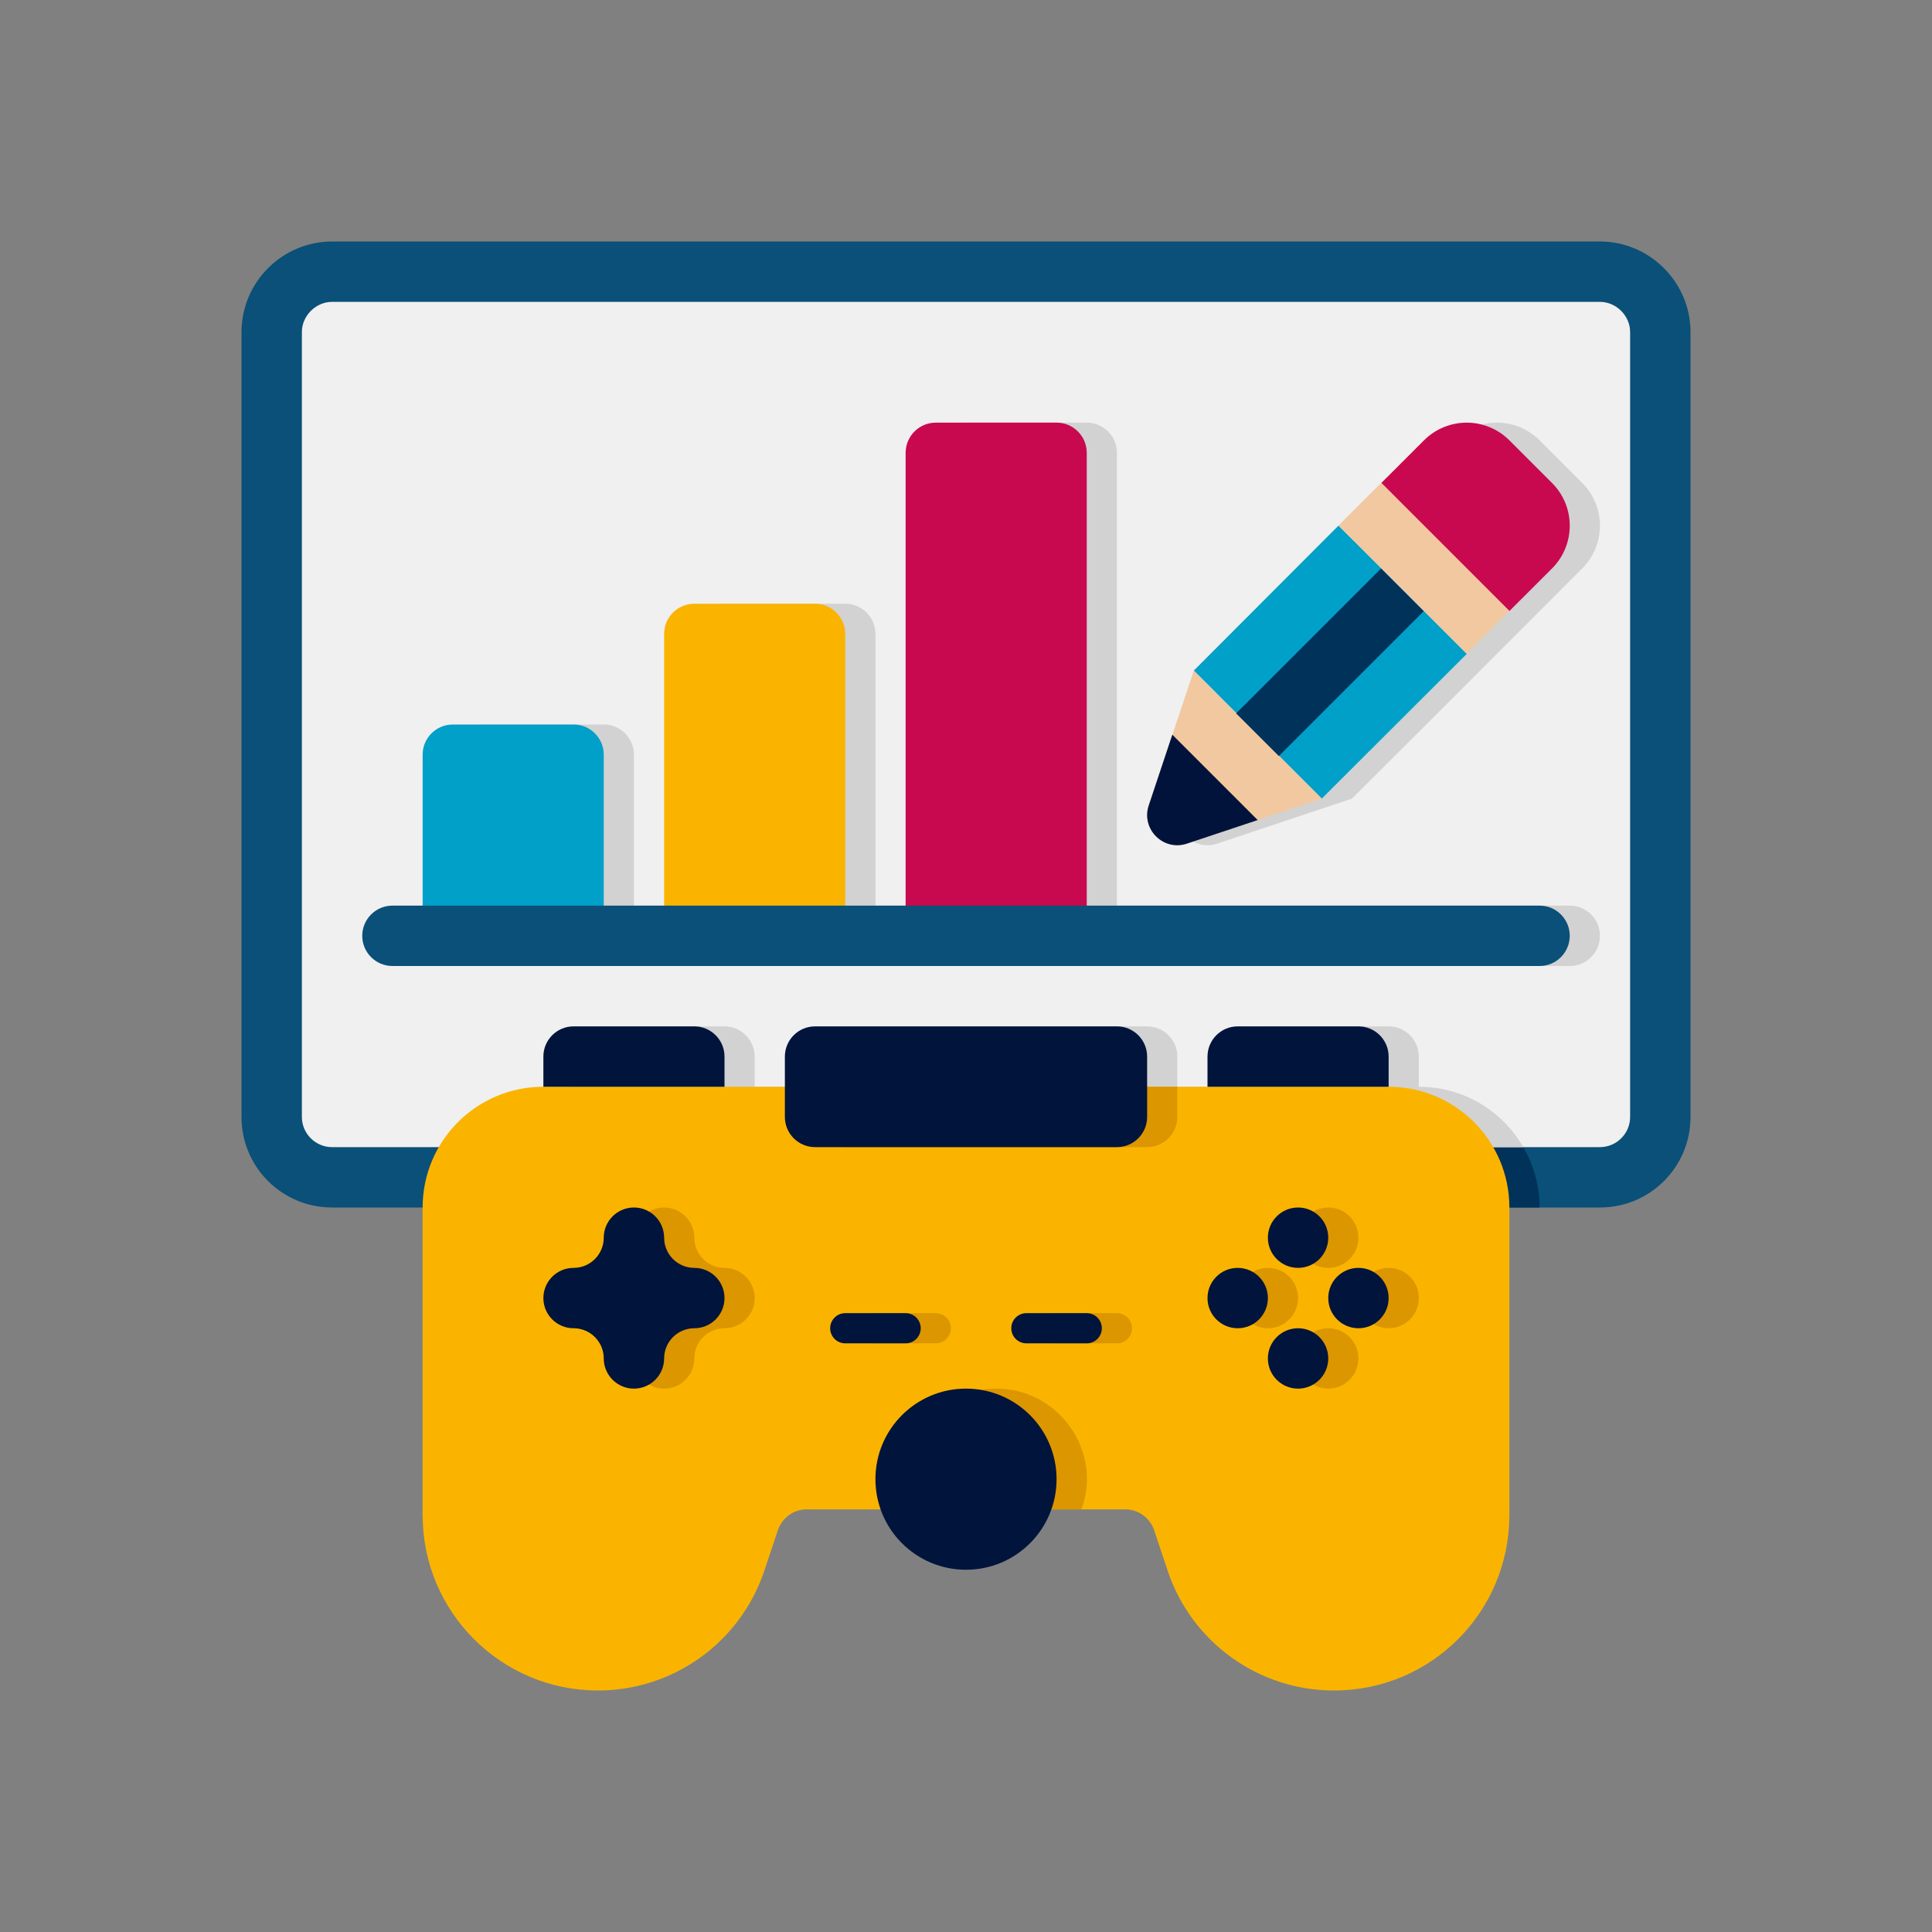 <svg width="48" height="48" viewBox="0 0 48 48" fill="none" xmlns="http://www.w3.org/2000/svg">
<rect x="0" y="0" width="48" height="48" fill="#808080" stroke="none"/>
<path d="M42 8.25V27.75C42 28.995 40.995 30 39.75 30H8.25C7.005 30 6 28.995 6 27.75V8.25C6 7.013 7.013 6 8.25 6H39.75C40.987 6 42 7.013 42 8.25Z" fill="#0A5078"/>
<path d="M38.25 30H11.25C11.25 29.453 11.4 28.942 11.655 28.5H37.845C38.1 28.942 38.25 29.453 38.25 30Z" fill="#00325A"/>
<path d="M40.5 8.25V27.75C40.5 28.163 40.163 28.5 39.75 28.5H8.25C7.838 28.5 7.5 28.163 7.5 27.75V8.25C7.5 7.845 7.845 7.5 8.25 7.5H39.75C40.155 7.5 40.5 7.845 40.5 8.25Z" fill="#F0F0F0"/>
<path d="M37.845 28.5H11.655C12.172 27.6 13.14 27 14.25 27V26.25C14.25 25.837 14.587 25.5 15 25.5H18C18.412 25.5 18.75 25.837 18.75 26.25V27H20.25V26.25C20.25 25.837 20.587 25.5 21 25.5H28.5C28.912 25.5 29.25 25.837 29.25 26.25V27H30.75V26.25C30.75 25.837 31.087 25.5 31.5 25.5H34.5C34.912 25.5 35.25 25.837 35.25 26.25V27C36.36 27 37.327 27.6 37.845 28.5Z" fill="#D2D2D2"/>
<path d="M37.5 30V37.642C37.5 40.046 35.559 42 33.142 42C31.267 42 29.602 40.8 29.01 39.023L28.672 38.01C28.567 37.71 28.282 37.5 27.96 37.5H20.04C19.718 37.5 19.433 37.71 19.328 38.01L18.99 39.023C18.382 40.831 16.703 42 14.857 42C12.45 42 10.5 40.05 10.5 37.642V30C10.5 28.343 11.842 27 13.5 27H34.5C36.157 27 37.5 28.343 37.5 30Z" fill="#FAB400"/>
<path d="M26.865 37.5H22.635C22.106 36.131 23.136 34.5 24.75 34.5C26.351 34.5 27.4 36.118 26.865 37.5Z" fill="#DC9600"/>
<path d="M18 33C18.414 33 18.75 32.664 18.75 32.25C18.75 31.836 18.414 31.5 18 31.5C17.586 31.5 17.25 31.164 17.25 30.75C17.25 30.336 16.914 30 16.5 30C16.086 30 15.75 30.336 15.75 30.75C15.75 31.164 15.414 31.5 15 31.5C14.586 31.5 14.25 31.836 14.25 32.25C14.25 32.664 14.586 33 15 33C15.414 33 15.75 33.336 15.75 33.75C15.75 34.164 16.086 34.5 16.5 34.5C16.914 34.5 17.25 34.164 17.25 33.75C17.25 33.336 17.586 33 18 33Z" fill="#DC9600"/>
<path d="M33 34.5C33.414 34.5 33.75 34.164 33.75 33.75C33.75 33.336 33.414 33 33 33C32.586 33 32.25 33.336 32.25 33.75C32.25 34.164 32.586 34.5 33 34.5Z" fill="#DC9600"/>
<path d="M33 31.5C33.414 31.5 33.75 31.164 33.75 30.75C33.75 30.336 33.414 30 33 30C32.586 30 32.25 30.336 32.25 30.75C32.25 31.164 32.586 31.5 33 31.5Z" fill="#DC9600"/>
<path d="M31.5 33C31.914 33 32.25 32.664 32.25 32.25C32.25 31.836 31.914 31.5 31.5 31.5C31.086 31.5 30.75 31.836 30.75 32.25C30.75 32.664 31.086 33 31.5 33Z" fill="#DC9600"/>
<path d="M34.5 33C34.914 33 35.25 32.664 35.25 32.25C35.25 31.836 34.914 31.5 34.5 31.5C34.086 31.5 33.75 31.836 33.75 32.25C33.75 32.664 34.086 33 34.5 33Z" fill="#DC9600"/>
<path d="M29.25 27V27.75C29.25 28.163 28.913 28.5 28.5 28.5H21C20.587 28.5 20.25 28.163 20.25 27.75V27H29.25Z" fill="#DC9600"/>
<path d="M23.25 33.375H21.75C21.543 33.375 21.375 33.207 21.375 33C21.375 32.793 21.543 32.625 21.75 32.625H23.25C23.457 32.625 23.625 32.793 23.625 33C23.625 33.207 23.457 33.375 23.25 33.375Z" fill="#DC9600"/>
<path d="M27.75 33.375H26.25C26.043 33.375 25.875 33.207 25.875 33C25.875 32.793 26.043 32.625 26.25 32.625H27.75C27.957 32.625 28.125 32.793 28.125 33C28.125 33.207 27.957 33.375 27.75 33.375Z" fill="#DC9600"/>
<path d="M24 39C25.243 39 26.25 37.993 26.25 36.75C26.25 35.507 25.243 34.5 24 34.5C22.757 34.5 21.75 35.507 21.75 36.75C21.75 37.993 22.757 39 24 39Z" fill="#00143C"/>
<path d="M22.5 33.375H21C20.793 33.375 20.625 33.207 20.625 33C20.625 32.793 20.793 32.625 21 32.625H22.5C22.707 32.625 22.875 32.793 22.875 33C22.875 33.207 22.707 33.375 22.5 33.375Z" fill="#00143C"/>
<path d="M27 33.375H25.5C25.293 33.375 25.125 33.207 25.125 33C25.125 32.793 25.293 32.625 25.5 32.625H27C27.207 32.625 27.375 32.793 27.375 33C27.375 33.207 27.207 33.375 27 33.375Z" fill="#00143C"/>
<path d="M17.25 31.5C16.836 31.5 16.5 31.164 16.5 30.75C16.5 30.336 16.164 30 15.75 30C15.336 30 15 30.336 15 30.75C15 31.164 14.664 31.5 14.25 31.5C13.836 31.5 13.5 31.836 13.5 32.25C13.5 32.664 13.836 33 14.25 33C14.664 33 15 33.336 15 33.75C15 34.164 15.336 34.5 15.75 34.5C16.164 34.5 16.5 34.164 16.5 33.75C16.5 33.336 16.836 33 17.25 33C17.664 33 18 32.664 18 32.25C18 31.836 17.664 31.5 17.25 31.5Z" fill="#00143C"/>
<path d="M17.25 25.5H14.25C13.836 25.5 13.5 25.836 13.5 26.25V27H18V26.25C18 25.836 17.664 25.5 17.25 25.5Z" fill="#00143C"/>
<path d="M33.75 25.5H30.75C30.336 25.5 30 25.836 30 26.25V27H34.5V26.25C34.5 25.836 34.164 25.5 33.75 25.5Z" fill="#00143C"/>
<path d="M32.25 34.5C32.664 34.5 33 34.164 33 33.75C33 33.336 32.664 33 32.25 33C31.836 33 31.5 33.336 31.5 33.75C31.5 34.164 31.836 34.5 32.25 34.5Z" fill="#00143C"/>
<path d="M32.25 31.5C32.664 31.5 33 31.164 33 30.75C33 30.336 32.664 30 32.25 30C31.836 30 31.5 30.336 31.5 30.75C31.5 31.164 31.836 31.5 32.25 31.5Z" fill="#00143C"/>
<path d="M30.75 33C31.164 33 31.5 32.664 31.5 32.25C31.5 31.836 31.164 31.5 30.75 31.5C30.336 31.5 30 31.836 30 32.25C30 32.664 30.336 33 30.75 33Z" fill="#00143C"/>
<path d="M33.75 33C34.164 33 34.5 32.664 34.5 32.25C34.5 31.836 34.164 31.5 33.75 31.5C33.336 31.5 33 31.836 33 32.25C33 32.664 33.336 33 33.75 33Z" fill="#00143C"/>
<path d="M27.75 28.5H20.25C19.836 28.5 19.5 28.164 19.5 27.75V26.25C19.5 25.836 19.836 25.5 20.25 25.5H27.75C28.164 25.5 28.5 25.836 28.5 26.25V27.75C28.5 28.164 28.164 28.5 27.75 28.5Z" fill="#00143C"/>
<path d="M30.239 20.96C33.06 20.02 30.767 20.782 33.589 19.841C40.017 13.427 32.891 20.541 39.311 14.121C39.896 13.535 39.896 12.586 39.311 12L38.25 10.94C37.664 10.354 36.715 10.354 36.129 10.94C30.544 16.526 37.795 9.26 30.409 16.661C29.468 19.483 30.376 16.754 29.29 20.012C29.094 20.598 29.652 21.156 30.239 20.96Z" fill="#D2D2D2"/>
<path d="M39 22.5H27.75V11.25C27.75 10.836 27.414 10.5 27 10.5H24C23.586 10.5 23.25 10.836 23.25 11.25V22.5H21.75V15.75C21.75 15.336 21.414 15 21 15H18C17.586 15 17.25 15.336 17.25 15.75V22.5H15.75V18.75C15.75 18.336 15.414 18 15 18H12C11.586 18 11.25 18.336 11.25 18.75V22.5H10.5C10.086 22.5 9.75 22.836 9.75 23.25C9.75 23.664 10.086 24 10.5 24H39C39.414 24 39.75 23.664 39.75 23.25C39.75 22.836 39.414 22.5 39 22.5Z" fill="#D2D2D2"/>
<path d="M36.442 16.245L32.839 19.841L29.659 16.661L33.255 13.058L36.442 16.245Z" fill="#00A0C8"/>
<path d="M32.839 19.841L29.486 20.959C28.901 21.154 28.346 20.599 28.541 20.014L29.659 16.661L32.839 19.841Z" fill="#F2C8A0"/>
<path d="M31.247 20.374L29.488 20.96C28.902 21.156 28.345 20.598 28.54 20.011L29.126 18.253L31.247 20.374Z" fill="#01133B"/>
<path d="M38.561 12L37.5 10.94C36.914 10.354 35.965 10.354 35.379 10.94L34.318 12L37.5 15.182L38.561 14.122C39.146 13.535 39.146 12.586 38.561 12Z" fill="#C8094F"/>
<path d="M30.712 17.724L34.313 14.123L35.373 15.184L31.773 18.784L30.712 17.724Z" fill="#00325A"/>
<path d="M34.316 11.995L37.498 15.177L36.438 16.238L33.256 13.056L34.316 11.995Z" fill="#F2C8A0"/>
<path d="M15 24H10.5V18.75C10.5 18.336 10.836 18 11.25 18H14.25C14.664 18 15 18.336 15 18.75V24Z" fill="#00A0C8"/>
<path d="M21 24H16.5V15.75C16.5 15.336 16.836 15 17.25 15H20.25C20.664 15 21 15.336 21 15.75V24Z" fill="#FAB400"/>
<path d="M27 24H22.5V11.25C22.5 10.836 22.836 10.5 23.25 10.5H26.25C26.664 10.5 27 10.836 27 11.25V24Z" fill="#C8094F"/>
<path d="M38.25 22.5H9.75C9.336 22.5 9 22.836 9 23.25C9 23.664 9.336 24 9.75 24H38.25C38.664 24 39 23.664 39 23.25C39 22.836 38.664 22.5 38.25 22.5Z" fill="#0A5078"/>
</svg>
